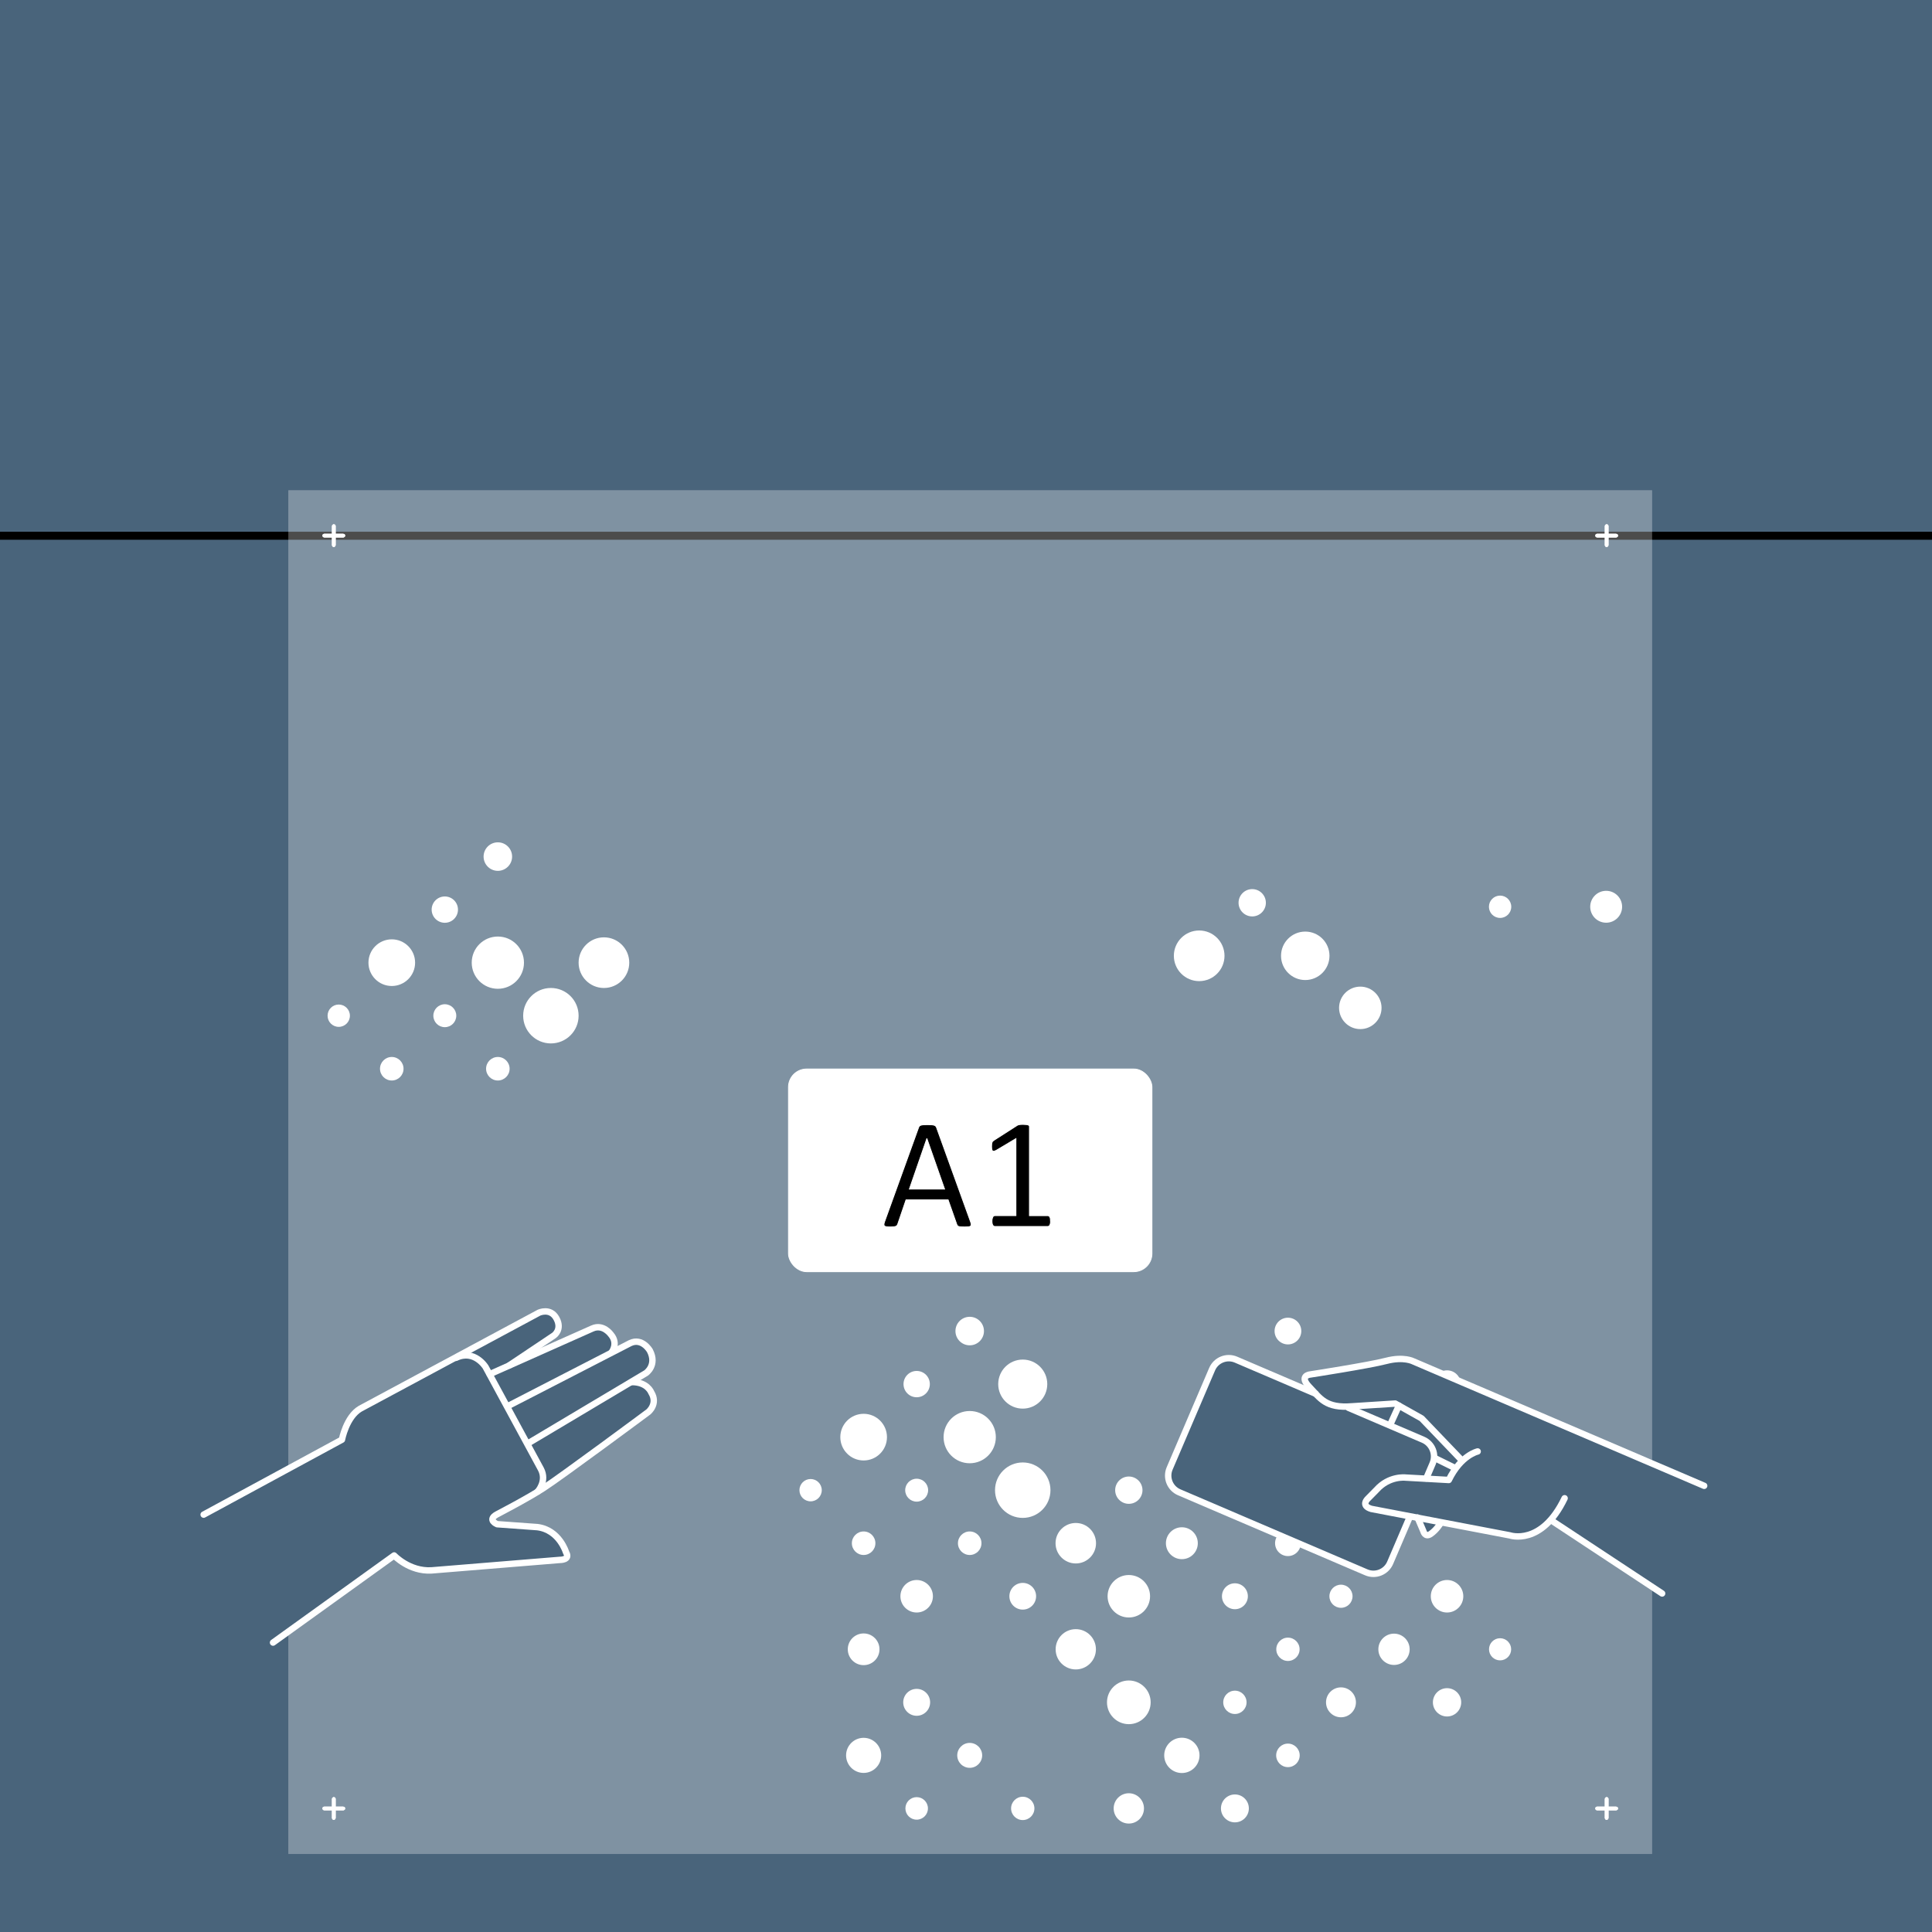 <svg viewBox="0 0 2409.45 2409.45" xmlns="http://www.w3.org/2000/svg"><defs><style>.cls-1,.cls-2,.cls-3,.cls-4{stroke-miterlimit:10;}.cls-1,.cls-3,.cls-5,.cls-4{stroke:#fff;}.cls-6,.cls-3,.cls-4{fill:#fff;}.cls-7{fill:#49647b;}.cls-2{stroke:#000;stroke-width:10px;}.cls-2,.cls-5{fill:none;}.cls-5{stroke-linecap:round;stroke-linejoin:round;stroke-width:8px;}.cls-8{opacity:.3;}.cls-4{stroke-width:3px;}</style></defs><g id="Layer_30"><rect height="7795.28" width="7795.28" y="-56.69" x="-1101.6" class="cls-7"></rect></g><g id="lijn_op_muur_dik"><line y2="668.14" x2="6330.1" y1="668.14" x1="-544.06" class="cls-2"></line></g><g id="Elvis"><g id="A1"><path d="M2022.98,1130.85c0-10.99-8.91-19.89-19.89-19.89s-19.89,8.91-19.89,19.89,8.91,19.89,19.89,19.89,19.89-8.91,19.89-19.89" class="cls-6"></path><path d="M1884.73,1130.85c0-7.69-6.23-13.92-13.92-13.92s-13.92,6.23-13.92,13.92,6.23,13.92,13.92,13.92,13.92-6.23,13.92-13.92" class="cls-6"></path><path d="M1722.96,1256.94c0-14.63-11.86-26.48-26.48-26.48s-26.48,11.86-26.48,26.48,11.86,26.48,26.48,26.48,26.48-11.86,26.48-26.48" class="cls-6"></path><path d="M1821.81,1726.15c0-9.48-7.68-17.16-17.16-17.16s-17.16,7.68-17.16,17.16,7.68,17.16,17.16,17.16,17.16-7.68,17.16-17.16" class="cls-6"></path><path d="M1952.24,1858.44c0-8.44-6.85-15.29-15.29-15.29s-15.29,6.85-15.29,15.29,6.85,15.29,15.29,15.29,15.29-6.85,15.29-15.29" class="cls-6"></path><path d="M2016.89,1924.59c0-7.62-6.18-13.8-13.8-13.8s-13.8,6.18-13.8,13.8,6.18,13.8,13.8,13.8,13.8-6.18,13.8-13.8" class="cls-6"></path><path d="M1622.88,1660c0-9.2-7.46-16.66-16.66-16.66s-16.66,7.46-16.66,16.66,7.46,16.66,16.66,16.66,16.66-7.46,16.66-16.66" class="cls-6"></path><path d="M1686.17,1726.15c0-7.62-6.18-13.8-13.8-13.8s-13.8,6.18-13.8,13.8,6.18,13.8,13.8,13.8,13.8-6.18,13.8-13.8" class="cls-6"></path><path d="M1753.43,1792.29c0-8.24-6.68-14.92-14.92-14.92s-14.92,6.68-14.92,14.92,6.68,14.92,14.92,14.92,14.92-6.68,14.92-14.92" class="cls-6"></path><path d="M1818.46,1858.44c0-7.62-6.18-13.8-13.8-13.8s-13.8,6.18-13.8,13.8,6.18,13.8,13.8,13.8,13.8-6.18,13.8-13.8" class="cls-6"></path><path d="M1555.62,1726.15c0-8.58-6.96-15.54-15.54-15.54s-15.54,6.96-15.54,15.54,6.96,15.54,15.54,15.54,15.54-6.96,15.54-15.54" class="cls-6"></path><path d="M1627.23,1792.29c0-11.6-9.41-21.01-21.01-21.01s-21.01,9.41-21.01,21.01,9.41,21.01,21.01,21.01,21.01-9.41,21.01-21.01" class="cls-6"></path><path d="M1824.92,1990.73c0-11.19-9.07-20.26-20.27-20.26s-20.27,9.07-20.27,20.26,9.07,20.27,20.27,20.27,20.27-9.08,20.27-20.27" class="cls-6"></path><path d="M1884.6,2056.88c0-7.62-6.18-13.8-13.8-13.8s-13.8,6.18-13.8,13.8,6.18,13.8,13.8,13.8,13.8-6.18,13.8-13.8" class="cls-6"></path><path d="M1578.7,1125.87c0-9.4-7.63-17.03-17.03-17.03s-17.03,7.63-17.03,17.03,7.63,17.03,17.03,17.03,17.03-7.62,17.03-17.03" class="cls-6"></path><path d="M1658.03,1192.01c0-16.69-13.53-30.21-30.21-30.21s-30.21,13.53-30.21,30.21,13.53,30.22,30.21,30.22,30.21-13.53,30.21-30.22" class="cls-6"></path><path d="M1554.12,1858.44c0-7.76-6.29-14.05-14.05-14.05s-14.05,6.29-14.05,14.05,6.29,14.05,14.05,14.05,14.05-6.29,14.05-14.05" class="cls-6"></path><path d="M1622.26,1924.59c0-8.86-7.18-16.04-16.04-16.04s-16.04,7.18-16.04,16.04,7.18,16.04,16.04,16.04,16.04-7.18,16.04-16.04" class="cls-6"></path><path d="M1686.79,1990.73c0-7.96-6.46-14.42-14.42-14.42s-14.42,6.46-14.42,14.42,6.46,14.42,14.42,14.42,14.42-6.46,14.42-14.42" class="cls-6"></path><path d="M1758.03,2056.88c0-10.78-8.74-19.52-19.52-19.52s-19.52,8.74-19.52,19.52,8.74,19.52,19.52,19.52,19.52-8.74,19.52-19.52" class="cls-6"></path><path d="M1822.31,2123.02c0-9.75-7.9-17.65-17.65-17.65s-17.65,7.9-17.65,17.65,7.9,17.65,17.65,17.65,17.65-7.9,17.65-17.65" class="cls-6"></path><path d="M1227.13,1660c0-9.82-7.96-17.78-17.78-17.78s-17.78,7.96-17.78,17.78,7.96,17.78,17.78,17.78,17.78-7.96,17.78-17.78" class="cls-6"></path><path d="M1306.08,1726.15c0-16.89-13.69-30.59-30.59-30.59s-30.59,13.7-30.59,30.59,13.69,30.59,30.59,30.59,30.59-13.69,30.59-30.59" class="cls-6"></path><path d="M1527.11,1192.01c0-17.44-14.14-31.58-31.58-31.58s-31.58,14.14-31.58,31.58,14.14,31.58,31.58,31.58,31.58-14.14,31.58-31.58" class="cls-6"></path><path d="M1424.82,1858.44c0-9.41-7.63-17.03-17.03-17.03s-17.03,7.63-17.03,17.03,7.63,17.03,17.03,17.03,17.03-7.63,17.03-17.03" class="cls-6"></path><path d="M1493.82,1924.59c0-10.98-8.91-19.89-19.89-19.89s-19.89,8.91-19.89,19.89,8.91,19.89,19.89,19.89,19.89-8.91,19.89-19.89" class="cls-6"></path><path d="M1556.24,1990.73c0-8.93-7.24-16.16-16.16-16.16s-16.16,7.24-16.16,16.16,7.24,16.16,16.16,16.16,16.16-7.24,16.16-16.16" class="cls-6"></path><path d="M1620.77,2056.88c0-8.03-6.51-14.54-14.54-14.54s-14.54,6.51-14.54,14.54,6.51,14.54,14.54,14.54,14.54-6.51,14.54-14.54" class="cls-6"></path><path d="M1691.02,2123.02c0-10.3-8.35-18.65-18.65-18.65s-18.65,8.35-18.65,18.65,8.35,18.65,18.65,18.65,18.65-8.35,18.65-18.65" class="cls-6"></path><path d="M1159.62,1726.15c0-9.06-7.35-16.41-16.41-16.41s-16.41,7.35-16.41,16.41,7.35,16.41,16.41,16.41,16.41-7.35,16.41-16.41" class="cls-6"></path><path d="M1241.93,1792.29c0-17.99-14.58-32.58-32.58-32.58s-32.58,14.58-32.58,32.58,14.58,32.58,32.58,32.58,32.58-14.59,32.58-32.58" class="cls-6"></path><path d="M1310.06,1858.44c0-19.09-15.48-34.57-34.57-34.57s-34.57,15.48-34.57,34.57,15.48,34.57,34.57,34.57,34.57-15.47,34.57-34.57" class="cls-6"></path><path d="M1366.88,1924.59c0-13.94-11.3-25.24-25.24-25.24s-25.24,11.3-25.24,25.24,11.3,25.24,25.24,25.24,25.24-11.3,25.24-25.24" class="cls-6"></path><path d="M1434.27,1990.73c0-14.63-11.86-26.48-26.48-26.48s-26.48,11.86-26.48,26.48,11.86,26.48,26.48,26.48,26.48-11.86,26.48-26.48" class="cls-6"></path><path d="M1554.62,2123.02c0-8.03-6.51-14.54-14.54-14.54s-14.54,6.51-14.54,14.54,6.51,14.54,14.54,14.54,14.54-6.51,14.54-14.54" class="cls-6"></path><path d="M1620.89,2189.17c0-8.1-6.57-14.67-14.67-14.67s-14.67,6.57-14.67,14.67,6.57,14.67,14.67,14.67,14.67-6.57,14.67-14.67" class="cls-6"></path><path d="M1106.16,1792.29c0-16.07-13.03-29.09-29.09-29.09s-29.09,13.03-29.09,29.09,13.03,29.1,29.09,29.1,29.09-13.03,29.09-29.1" class="cls-6"></path><path d="M1157.5,1858.44c0-7.9-6.4-14.3-14.3-14.3s-14.3,6.4-14.3,14.3,6.4,14.3,14.3,14.3,14.3-6.4,14.3-14.3" class="cls-6"></path><path d="M1224.02,1924.59c0-8.1-6.57-14.67-14.67-14.67s-14.67,6.57-14.67,14.67,6.57,14.67,14.67,14.67,14.67-6.57,14.67-14.67" class="cls-6"></path><path d="M1292.15,1990.73c0-9.2-7.46-16.66-16.66-16.66s-16.66,7.46-16.66,16.66,7.46,16.66,16.66,16.66,16.66-7.46,16.66-16.66" class="cls-6"></path><path d="M1366.76,2056.88c0-13.87-11.24-25.12-25.12-25.12s-25.12,11.24-25.12,25.12,11.24,25.12,25.12,25.12,25.12-11.24,25.12-25.12" class="cls-6"></path><path d="M1435.02,2123.02c0-15.04-12.19-27.23-27.23-27.23s-27.23,12.19-27.23,27.23,12.19,27.23,27.23,27.23,27.23-12.19,27.23-27.23" class="cls-6"></path><path d="M1495.94,2189.17c0-12.15-9.85-22.01-22.01-22.01s-22.01,9.85-22.01,22.01,9.85,22.01,22.01,22.01,22.01-9.85,22.01-22.01" class="cls-6"></path><path d="M1557.48,2255.31c0-9.61-7.79-17.4-17.4-17.4s-17.4,7.79-17.4,17.4,7.79,17.4,17.4,17.4,17.4-7.79,17.4-17.4" class="cls-6"></path><path d="M1024.84,1858.44c0-7.69-6.23-13.92-13.92-13.92s-13.92,6.23-13.92,13.92,6.23,13.92,13.92,13.92,13.92-6.23,13.92-13.92" class="cls-6"></path><path d="M1091.73,1924.59c0-8.1-6.57-14.67-14.67-14.67s-14.67,6.57-14.67,14.67,6.57,14.67,14.67,14.67,14.67-6.57,14.67-14.67" class="cls-6"></path><path d="M638.66,1068.27c0-9.82-7.96-17.78-17.78-17.78s-17.78,7.96-17.78,17.78,7.96,17.78,17.78,17.78,17.78-7.96,17.78-17.78" class="cls-6"></path><path d="M784.76,1200.56c0-17.44-14.14-31.58-31.58-31.58s-31.58,14.14-31.58,31.58,14.14,31.58,31.58,31.58,31.58-14.14,31.58-31.58" class="cls-6"></path><path d="M571.15,1134.41c0-9.06-7.35-16.41-16.41-16.41s-16.41,7.35-16.41,16.41,7.35,16.41,16.41,16.41,16.41-7.35,16.41-16.41" class="cls-6"></path><path d="M653.46,1200.56c0-17.99-14.58-32.58-32.58-32.58s-32.58,14.58-32.58,32.58,14.58,32.58,32.58,32.58,32.58-14.59,32.58-32.58" class="cls-6"></path><path d="M721.6,1266.71c0-19.09-15.48-34.57-34.57-34.57s-34.57,15.48-34.57,34.57,15.48,34.57,34.57,34.57,34.57-15.47,34.57-34.57" class="cls-6"></path><path d="M517.69,1200.56c0-16.07-13.03-29.09-29.09-29.09s-29.09,13.03-29.09,29.09,13.03,29.1,29.09,29.1,29.09-13.03,29.09-29.1" class="cls-6"></path><path d="M569.04,1266.71c0-7.9-6.4-14.3-14.3-14.3s-14.3,6.4-14.3,14.3,6.4,14.3,14.3,14.3,14.3-6.4,14.3-14.3" class="cls-6"></path><path d="M635.55,1332.85c0-8.1-6.57-14.67-14.67-14.67s-14.67,6.57-14.67,14.67,6.57,14.67,14.67,14.67,14.67-6.57,14.67-14.67" class="cls-6"></path><path d="M436.37,1266.71c0-7.69-6.23-13.92-13.92-13.92s-13.92,6.23-13.92,13.92,6.23,13.92,13.92,13.92,13.92-6.23,13.92-13.92" class="cls-6"></path><path d="M503.26,1332.85c0-8.1-6.57-14.67-14.67-14.67s-14.67,6.57-14.67,14.67,6.57,14.67,14.67,14.67,14.67-6.57,14.67-14.67" class="cls-6"></path><path d="M1163.47,1990.73c0-11.19-9.07-20.26-20.27-20.26s-20.27,9.07-20.27,20.26,9.07,20.27,20.27,20.27,20.27-9.08,20.27-20.27" class="cls-6"></path><path d="M1426.68,2255.31c0-10.44-8.46-18.9-18.9-18.9s-18.9,8.46-18.9,18.9,8.46,18.9,18.9,18.9,18.9-8.46,18.9-18.9" class="cls-6"></path><path d="M1096.83,2056.88c0-10.92-8.85-19.77-19.77-19.77s-19.77,8.85-19.77,19.77,8.85,19.77,19.77,19.77,19.77-8.85,19.77-19.77" class="cls-6"></path><path d="M1159.99,2123.02c0-9.27-7.51-16.78-16.78-16.78s-16.78,7.52-16.78,16.78,7.51,16.78,16.78,16.78,16.78-7.51,16.78-16.78" class="cls-6"></path><path d="M1224.89,2189.17c0-8.58-6.96-15.54-15.54-15.54s-15.54,6.96-15.54,15.54,6.96,15.54,15.54,15.54,15.54-6.96,15.54-15.54" class="cls-6"></path><path d="M1290.04,2255.31c0-8.03-6.51-14.54-14.54-14.54s-14.54,6.51-14.54,14.54,6.51,14.54,14.54,14.54,14.54-6.51,14.54-14.54" class="cls-6"></path><path d="M1098.94,2189.17c0-12.08-9.8-21.88-21.88-21.88s-21.88,9.8-21.88,21.88,9.8,21.88,21.88,21.88,21.88-9.8,21.88-21.88" class="cls-6"></path><path d="M1157.25,2255.31c0-7.76-6.29-14.05-14.05-14.05s-14.05,6.29-14.05,14.05,6.29,14.05,14.05,14.05,14.05-6.29,14.05-14.05" class="cls-6"></path><g><path d="M428.2,667.14h-11.07v-11.07c0-.46-.38-.84-.84-.84s-.84,.38-.84,.84v11.07h-11.07c-.46,0-.84,.38-.84,.84s.38,.84,.84,.84h11.07v11.07c0,.46,.38,.84,.84,.84s.84-.38,.84-.84v-11.07h11.07c.46,0,.84-.38,.84-.84s-.38-.84-.84-.84Z" class="cls-4"></path><path d="M2015.6,667.14h-11.07v-11.07c0-.46-.38-.84-.84-.84s-.84,.38-.84,.84v11.07h-11.07c-.46,0-.84,.38-.84,.84s.38,.84,.84,.84h11.07v11.07c0,.46,.38,.84,.84,.84s.84-.38,.84-.84v-11.07h11.07c.46,0,.84-.38,.84-.84s-.38-.84-.84-.84Z" class="cls-4"></path><path d="M428.2,2254.55h-11.07v-11.07c0-.46-.38-.84-.84-.84s-.84,.38-.84,.84v11.07h-11.07c-.46,0-.84,.38-.84,.84s.38,.84,.84,.84h11.07v11.07c0,.46,.38,.84,.84,.84s.84-.38,.84-.84v-11.07h11.07c.46,0,.84-.38,.84-.84s-.38-.84-.84-.84Z" class="cls-4"></path><path d="M2015.6,2254.55h-11.07v-11.07c0-.46-.38-.84-.84-.84s-.84,.38-.84,.84v11.07h-11.07c-.46,0-.84,.38-.84,.84s.38,.84,.84,.84h11.07v11.07c0,.46,.38,.84,.84,.84s.84-.38,.84-.84v-11.07h11.07c.46,0,.84-.38,.84-.84s-.38-.84-.84-.84Z" class="cls-4"></path></g></g></g><g id="A1_vel_aanduwen"><g class="cls-8" id="vel"><rect height="1699.72" width="1699.72" y="611.9" x="360.12" class="cls-6"></rect><path d="M2059.3,612.43v1698.64H360.66V612.43h1698.64m1.07-1.07H359.59v1700.79h1700.79V611.36h0Z" class="cls-6"></path></g><g id="A1-2"><rect ry="22.68" rx="22.68" height="252.82" width="453.34" y="1333.16" x="983.31" class="cls-3" id="sticker"></rect><g><path d="M1210.36,1523.6c.52,1.43,.8,2.59,.83,3.47,.03,.88-.21,1.55-.73,2-.52,.46-1.38,.75-2.59,.88-1.21,.13-2.82,.2-4.83,.2s-3.63-.05-4.83-.15c-1.21-.1-2.12-.26-2.73-.49-.62-.23-1.07-.54-1.37-.93s-.57-.88-.83-1.46l-10.84-30.76h-52.54l-10.35,30.37c-.2,.59-.46,1.09-.78,1.51-.33,.42-.8,.78-1.42,1.07-.62,.29-1.5,.5-2.64,.63-1.14,.13-2.62,.2-4.44,.2s-3.43-.08-4.64-.24c-1.21-.16-2.05-.47-2.54-.93-.49-.45-.72-1.12-.68-2,.03-.88,.31-2.03,.83-3.47l42.38-117.38c.26-.72,.6-1.3,1.03-1.76,.42-.45,1.04-.81,1.86-1.07,.81-.26,1.86-.44,3.12-.54s2.88-.15,4.83-.15c2.08,0,3.81,.05,5.18,.15s2.47,.28,3.32,.54c.84,.26,1.5,.63,1.95,1.12,.45,.49,.81,1.09,1.07,1.81l42.38,117.38Zm-54.39-103.61h-.1l-21.78,62.99h43.95l-22.07-62.99Z" class="cls-1"></path><path d="M1310.18,1522.91c0,1.24-.1,2.28-.29,3.12-.2,.85-.46,1.53-.78,2.05-.33,.52-.7,.9-1.12,1.12-.42,.23-.86,.34-1.32,.34h-66.02c-.46,0-.88-.11-1.27-.34-.39-.23-.77-.6-1.12-1.12-.36-.52-.63-1.2-.83-2.05-.2-.85-.29-1.89-.29-3.12,0-1.17,.1-2.18,.29-3.03,.2-.85,.44-1.55,.73-2.1,.29-.55,.65-.98,1.07-1.27,.42-.29,.89-.44,1.42-.44h26.37v-96.09l-24.41,14.55c-1.24,.65-2.23,1.04-2.98,1.17-.75,.13-1.35-.02-1.81-.44-.46-.42-.77-1.12-.93-2.1-.16-.98-.24-2.21-.24-3.71,0-1.11,.05-2.05,.15-2.83s.24-1.43,.44-1.95c.2-.52,.47-.98,.83-1.37,.36-.39,.83-.78,1.42-1.17l29.1-18.65c.26-.2,.59-.36,.98-.49,.39-.13,.88-.26,1.46-.39,.59-.13,1.27-.21,2.05-.24,.78-.03,1.76-.05,2.93-.05,1.56,0,2.86,.07,3.91,.2,1.04,.13,1.86,.31,2.44,.54,.59,.23,.98,.52,1.17,.88,.2,.36,.29,.73,.29,1.12v111.04h22.85c.52,0,1.01,.15,1.46,.44,.45,.29,.83,.72,1.12,1.27,.29,.55,.52,1.25,.68,2.1,.16,.85,.24,1.86,.24,3.03Z" class="cls-1"></path></g></g><g id="hands"><g><path d="M787.02,1722.91c19.82-.34,24.71,12.81,24.71,12.81,8.95,14.36-3.55,24.48-3.55,24.48,0,0-109.87,81.59-131.29,95.26-21.42,13.67-44.48,25.44-57.44,32.4-12.96,6.96,.12,12.31,.12,12.31l50.2,3.65c27.53,3.46,35.78,31.5,35.78,31.5,5.77,9.58-7.65,9.37-7.65,9.37l-160.27,13.1c-27.62,1.54-46.5-18.63-46.5-18.63l-151.01,108.64-86.54-159.58,172.46-93.46s5.34-28.43,22.92-38.7l222.73-119.63s14.43-6.72,21.91,7.2c7.48,13.92-3.16,21.18-3.16,21.18l-55.35,37.05" class="cls-7"></path><path d="M670.1,1859.52s12.13-13.11,4.01-28.23l-68.93-127.19s-13.94-22.51-36.78-11.48" class="cls-7"></path><path d="M787.02,1722.91l-129,76.5,147.27-87.76s14.22-9.8,4.79-27.93c0,0-9.5-16.54-24.53-9.4l-152.86,78.71,129.98-67.76s8.26-10.52-1.08-21.58c0,0-9.54-13.74-23.26-7.61l-128.02,57.01" class="cls-7"></path></g><g><path d="M253.98,1888.92l172.46-93.46s5.34-28.43,22.92-38.7l222.73-119.63s14.43-6.72,21.91,7.2-3.16,21.18-3.16,21.18l-55.35,37.05" class="cls-5"></path><path d="M340.52,2048.5l151.01-108.64s18.87,20.17,46.5,18.63l160.27-13.1s13.41,.22,7.65-9.37c0,0-8.26-28.04-35.78-31.5l-50.2-3.65s-13.08-5.35-.12-12.31,36.02-18.73,57.44-32.4c21.42-13.67,131.29-95.26,131.29-95.26,0,0,12.5-10.12,3.55-24.48,0,0-4.89-13.14-24.71-12.81" class="cls-5"></path><path d="M670.49,1860.24s12.13-13.11,4.01-28.23l-68.93-127.19s-13.94-22.51-36.78-11.48" class="cls-5"></path><path d="M658.41,1800.13l147.27-87.76s14.22-9.8,4.79-27.93c0,0-9.5-16.54-24.53-9.4l-152.86,78.71" class="cls-5"></path><path d="M763.06,1685.99s8.26-10.52-1.08-21.58c0,0-9.54-13.74-23.26-7.61l-128.02,57.01" class="cls-5"></path></g></g><g id="paskruisen"><path d="M428.2,667.14h-11.07v-11.07c0-.46-.38-.84-.84-.84s-.84,.38-.84,.84v11.07h-11.07c-.46,0-.84,.38-.84,.84s.38,.84,.84,.84h11.07v11.07c0,.46,.38,.84,.84,.84s.84-.38,.84-.84v-11.07h11.07c.46,0,.84-.38,.84-.84s-.38-.84-.84-.84Z" class="cls-4"></path><path d="M2015.6,667.14h-11.07v-11.07c0-.46-.38-.84-.84-.84s-.84,.38-.84,.84v11.07h-11.07c-.46,0-.84,.38-.84,.84s.38,.84,.84,.84h11.07v11.07c0,.46,.38,.84,.84,.84s.84-.38,.84-.84v-11.07h11.07c.46,0,.84-.38,.84-.84s-.38-.84-.84-.84Z" class="cls-4"></path><path d="M428.2,2254.55h-11.07v-11.07c0-.46-.38-.84-.84-.84s-.84,.38-.84,.84v11.07h-11.07c-.46,0-.84,.38-.84,.84s.38,.84,.84,.84h11.07v11.07c0,.46,.38,.84,.84,.84s.84-.38,.84-.84v-11.07h11.07c.46,0,.84-.38,.84-.84s-.38-.84-.84-.84Z" class="cls-4"></path><path d="M2015.6,2254.55h-11.07v-11.07c0-.46-.38-.84-.84-.84s-.84,.38-.84,.84v11.07h-11.07c-.46,0-.84,.38-.84,.84s.38,.84,.84,.84h11.07v11.07c0,.46,.38,.84,.84,.84s.84-.38,.84-.84v-11.07h11.07c.46,0,.84-.38,.84-.84s-.38-.84-.84-.84Z" class="cls-4"></path></g><g id="Layer_2"><g><path d="M2125.3,1852.99l-362.53-155.75s-20.21-4.24-35.25,.02l-93.81,17.76s-11.32,1.45-3.18,11.85l9.96,10.55-98.1-41.34s-19.46-13.36-33.49,16.5l-50.22,118.84s-10.55,18.77,17.64,30.83l228.49,98.39s17.71,10.09,27.57-11.49l25.79-58.81,12.61,2.88,4.57,15.8s2.06,8.43,11.47,1.13l12.22-12.39,86.76,16.36s26.14,8.04,48.15-18.41l137.33,90.85,54.01-133.58Z" class="cls-7"></path><path d="M2125.3,1852.99l-362.76-155.22s-11.78-6.3-33.73-.59c-21.95,5.71-95.4,17.07-95.4,17.07,0,0-13.9,1.6-.37,15.57,13.53,13.97,20,26.8,53.27,24.05l53.71-3.45,32.98,18.52,50.02,52.24" class="cls-5"></path><path d="M1842.83,1810.16s-20.74,4.34-35.99,35.57l-54.09-3.01s-20.36-2.42-36.15,15.37l-10.02,10.19s-10.86,9.2,3.65,13.52l172.77,33.02s39.44,13.73,68.27-46.3" class="cls-5"></path><line y2="1987.26" x2="2072.88" y1="1895.95" x1="1934.49" class="cls-5"></line><path d="M1681.74,1755.71l92.99,39.79c11.51,4.92,16.84,18.24,11.92,29.75l-7.93,18.53" class="cls-5"></path><path d="M1757.79,1892.71l-24.09,56.29c-4.92,11.51-18.24,16.84-29.75,11.92l-233.33-99.84c-11.51-4.92-16.84-18.24-11.92-29.75l52.95-123.76c4.92-11.51,18.24-16.84,29.75-11.92l99.38,42.52" class="cls-5"></path><line y2="1830.76" x2="1814.5" y1="1818.21" x1="1788.99" class="cls-5"></line><line y2="1777.25" x2="1733.57" y1="1753.01" x1="1744.57" class="cls-5"></line><path d="M1767.9,1892.63l7.23,16.94s2.06,8.43,9.27,3.34c7.21-5.09,11.69-12.62,11.69-12.62" class="cls-5"></path></g></g></g></svg>
